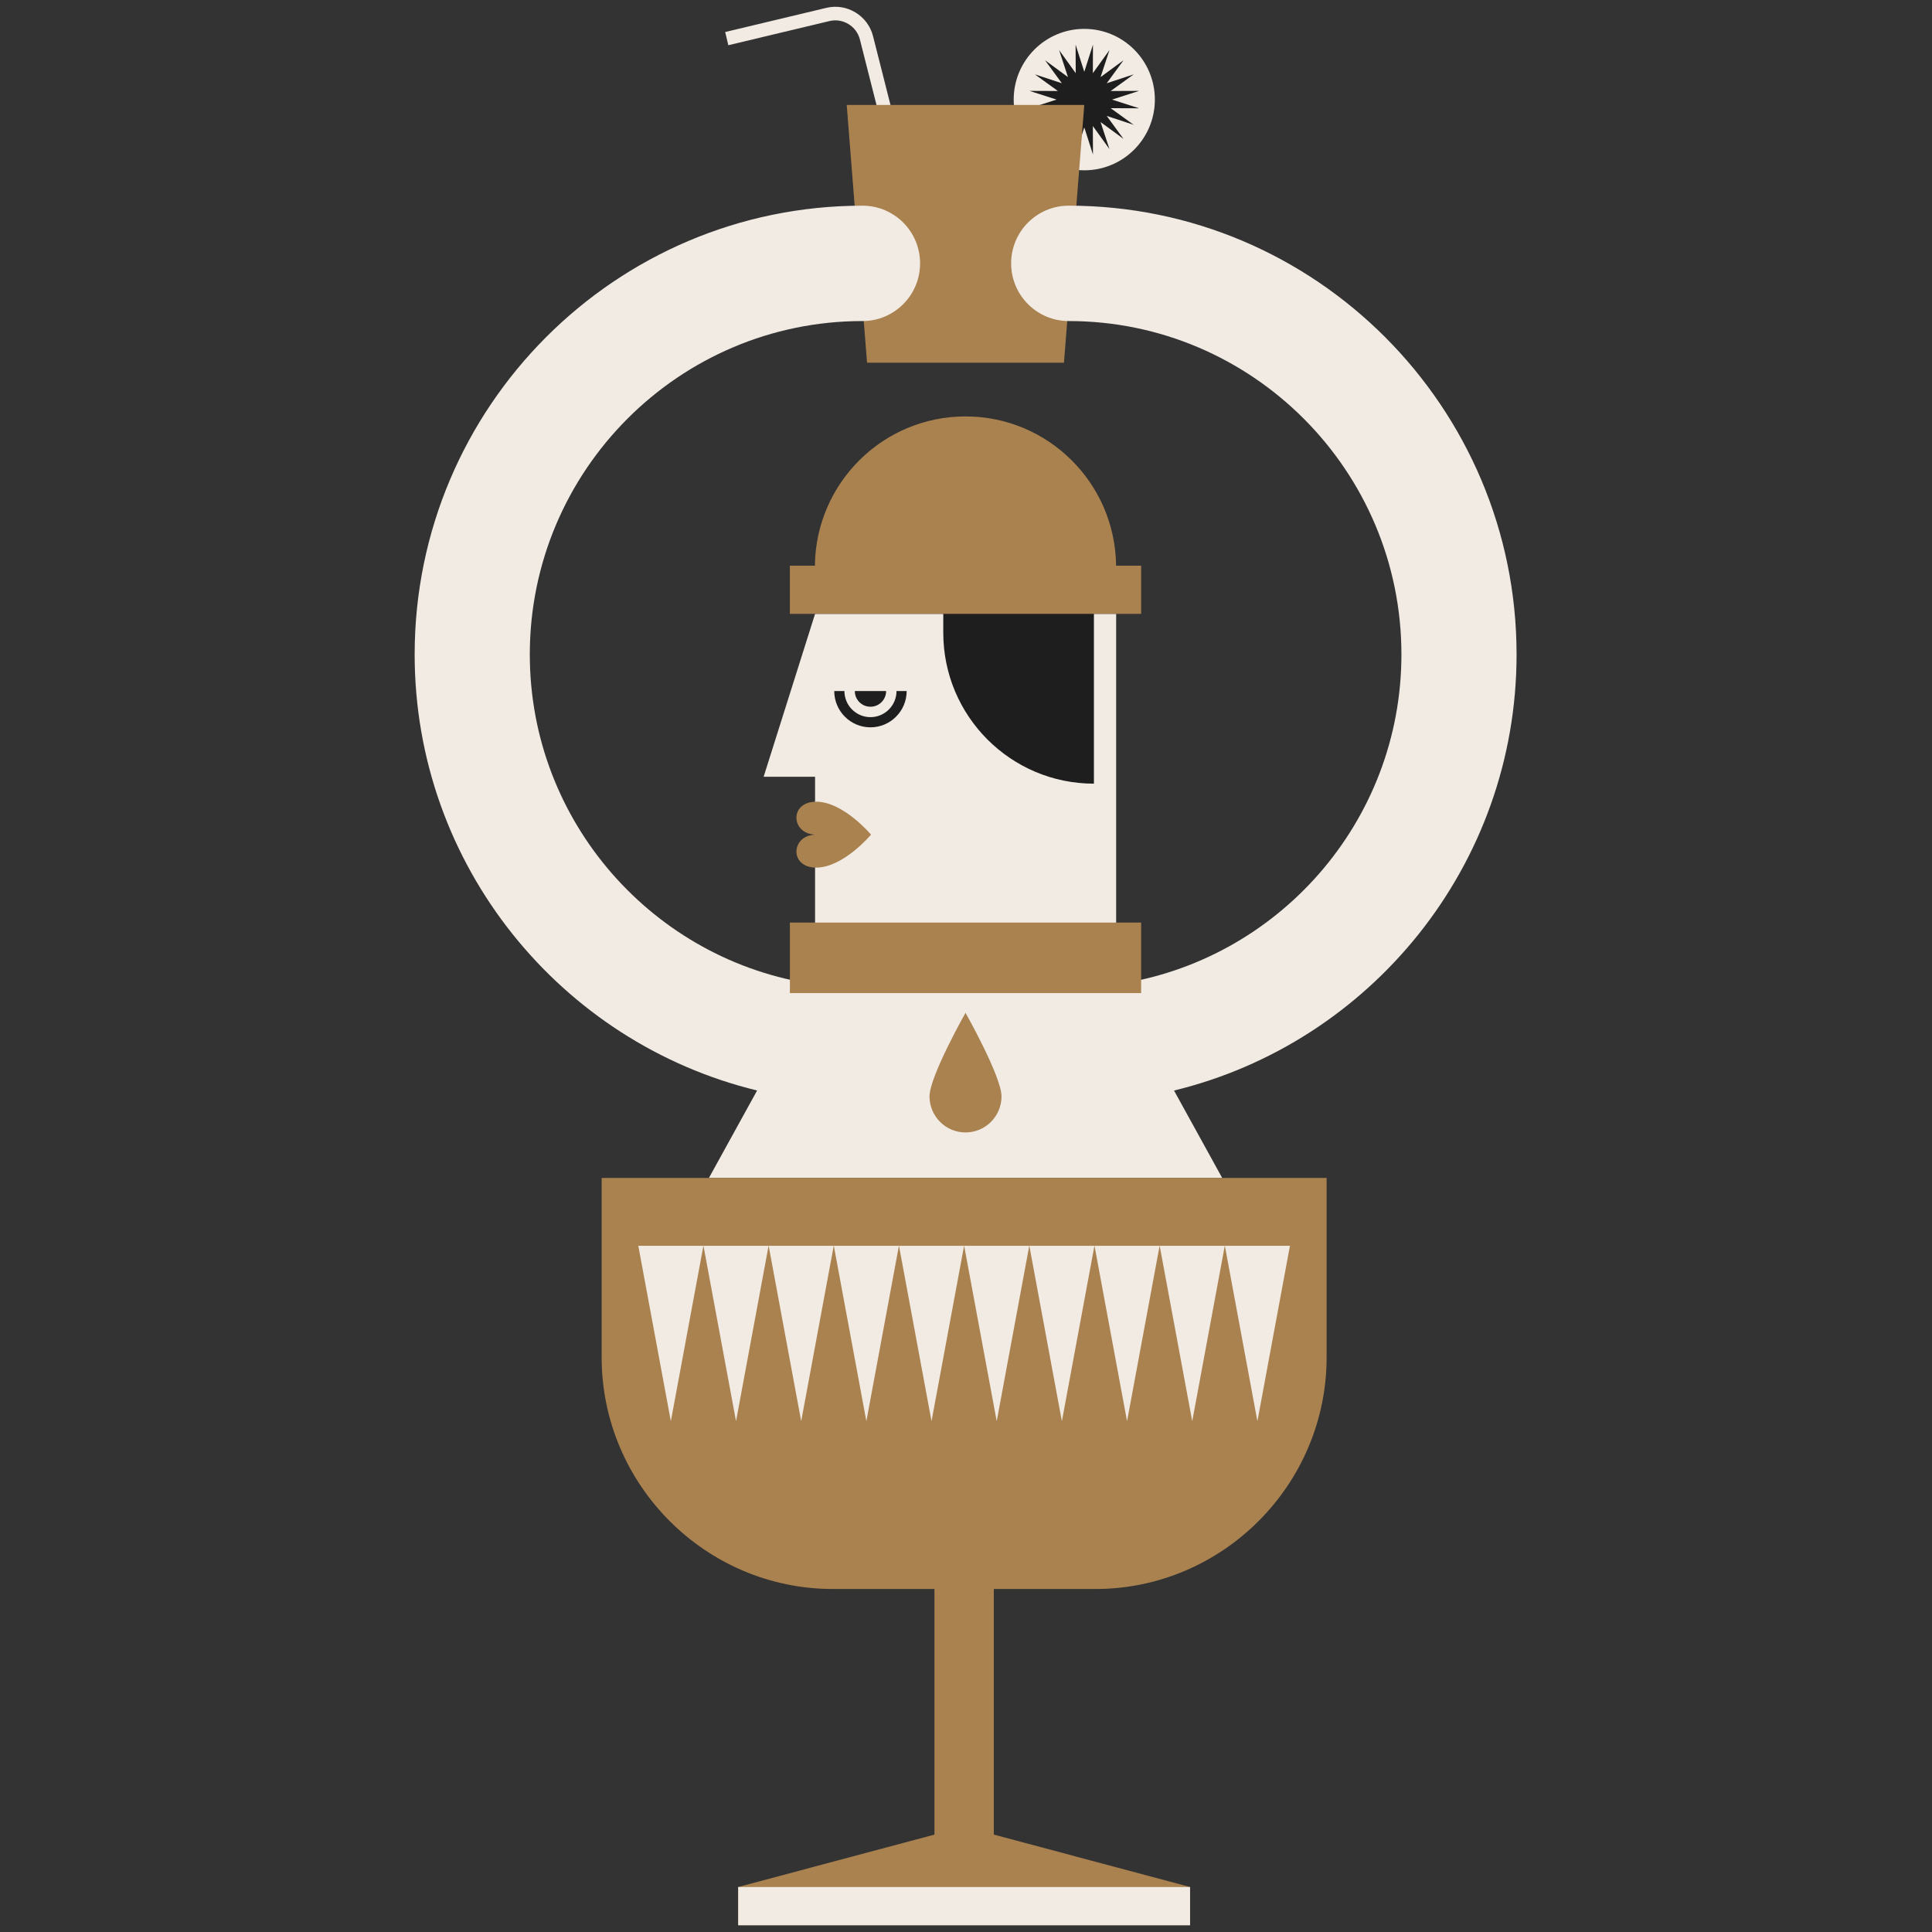 <svg xmlns="http://www.w3.org/2000/svg" width="720" height="720" fill="none"><rect width="100%" height="100%" fill="#333333" stroke="none"/><path fill="#F2EBE4" d="M404.08 63.47c14.528 0 26.305-11.8 26.305-26.355S418.608 10.76 404.08 10.76s-26.305 11.8-26.305 26.355S389.552 63.47 404.08 63.47"/><path fill="#1E1E1E" d="m404.08 26.755 3.237-10.102-.04 10.613 6.192-8.61-3.314 10.077 8.544-6.268-6.257 8.56 10.061-3.314-8.589 6.202 10.587-.04-10.081 3.242 10.081 3.242-10.587-.04 8.589 6.202-10.061-3.319 6.257 8.565-8.544-6.273 3.314 10.082-6.192-8.61.04 10.613-3.237-10.107-3.232 10.107.04-10.613-6.192 8.61 3.309-10.082-8.539 6.273 6.252-8.565-10.056 3.319 8.589-6.202-10.588.04 10.082-3.242-10.082-3.243 10.588.04-8.589-6.201 10.056 3.313-6.252-8.559 8.539 6.268-3.309-10.077 6.192 8.61-.04-10.613z"/><path fill="#F2EBE4" d="M348.349 124.694 320.451 14.69c-1.259-4.957-6.323-8.028-11.301-6.85l-37.727 9.015-1.168-4.922 37.727-9.014c7.643-1.831 15.428 2.893 17.366 10.522l27.898 110.004z"/><path fill="#AA8250" d="M396.507 135.161h-73.385l-7.573-96.048h88.531z"/><path fill="#F2EBE4" d="M565.181 243.885c0-92.213-74.872-167.237-166.898-167.237-11.847 0-21.459 9.626-21.459 21.499s9.606 21.499 21.459 21.499c68.367 0 123.986 55.735 123.986 124.239 0 62.489-46.291 114.324-106.311 122.949V228.775H303.753l-19.172 60.708h19.172v77.356c-60.02-8.625-106.312-60.465-106.312-122.954 0-68.504 55.62-124.239 123.987-124.239 11.847 0 21.458-9.627 21.458-21.5s-9.606-21.498-21.458-21.498c-92.026.005-166.899 75.024-166.899 167.237 0 78.656 54.491 144.762 127.624 162.512l-17.958 32.583h191.28l-17.953-32.572c73.148-17.741 127.659-83.852 127.659-162.523"/><path fill="#AA8250" d="M304.163 298.766c-10.148 0-9.46 12.282 0 12.282-9.46 0-10.148 12.282 0 12.282s20.446-12.282 20.446-12.282-10.299-12.282-20.446-12.282"/><path fill="#1E1E1E" d="M330.23 257.533c0 3.227-2.611 5.848-5.833 5.848s-5.833-2.615-5.833-5.848"/><path fill="#1E1E1E" d="M324.392 271.055c-7.441 0-13.491-6.066-13.491-13.522h3.789c0 5.362 4.355 9.728 9.707 9.728s9.707-4.366 9.707-9.728h3.784c0 7.456-6.055 13.522-13.496 13.522M407.672 292.048c-31.005 0-56.141-25.187-56.141-56.252v-7.218h56.141z"/><path fill="#AA8250" d="M415.937 210.807c-.339-30.777-25.328-55.619-56.125-55.619s-55.786 24.847-56.125 55.619h-9.323v17.968h130.901v-17.968zM425.265 343.812H294.369v26.285h130.896zM224.217 438.98v66.859c0 47.485 38.774 86.335 86.163 86.335h37.863V683.7l-73.137 19.531v14.245h168.396v-14.245L370.364 683.7v-91.526h37.864c47.389 0 86.163-38.85 86.163-86.335V438.98z"/><path fill="#F2EBE4" d="M443.502 703.231H275.101v14.245h168.401zM250.005 529.645l12.131-65.372H237.88zM274.297 529.645l12.125-65.372h-24.256zM298.583 529.645l12.125-65.372h-24.251zM322.869 529.645l12.126-65.372h-24.251zM347.155 529.645l12.131-65.372H335.03zM371.447 529.645l12.125-65.372h-24.256zM395.733 529.645l12.126-65.372h-24.251zM420.02 529.645l12.13-65.372h-24.256zM444.311 529.645l12.125-65.372H432.18zM468.597 529.645l12.126-65.372h-24.251z"/><path fill="#AA8250" d="M373.233 408.588c0 7.426-6.005 13.441-13.416 13.441s-13.415-6.02-13.415-13.441 13.415-31.146 13.415-31.146 13.416 23.725 13.416 31.146"/></svg>